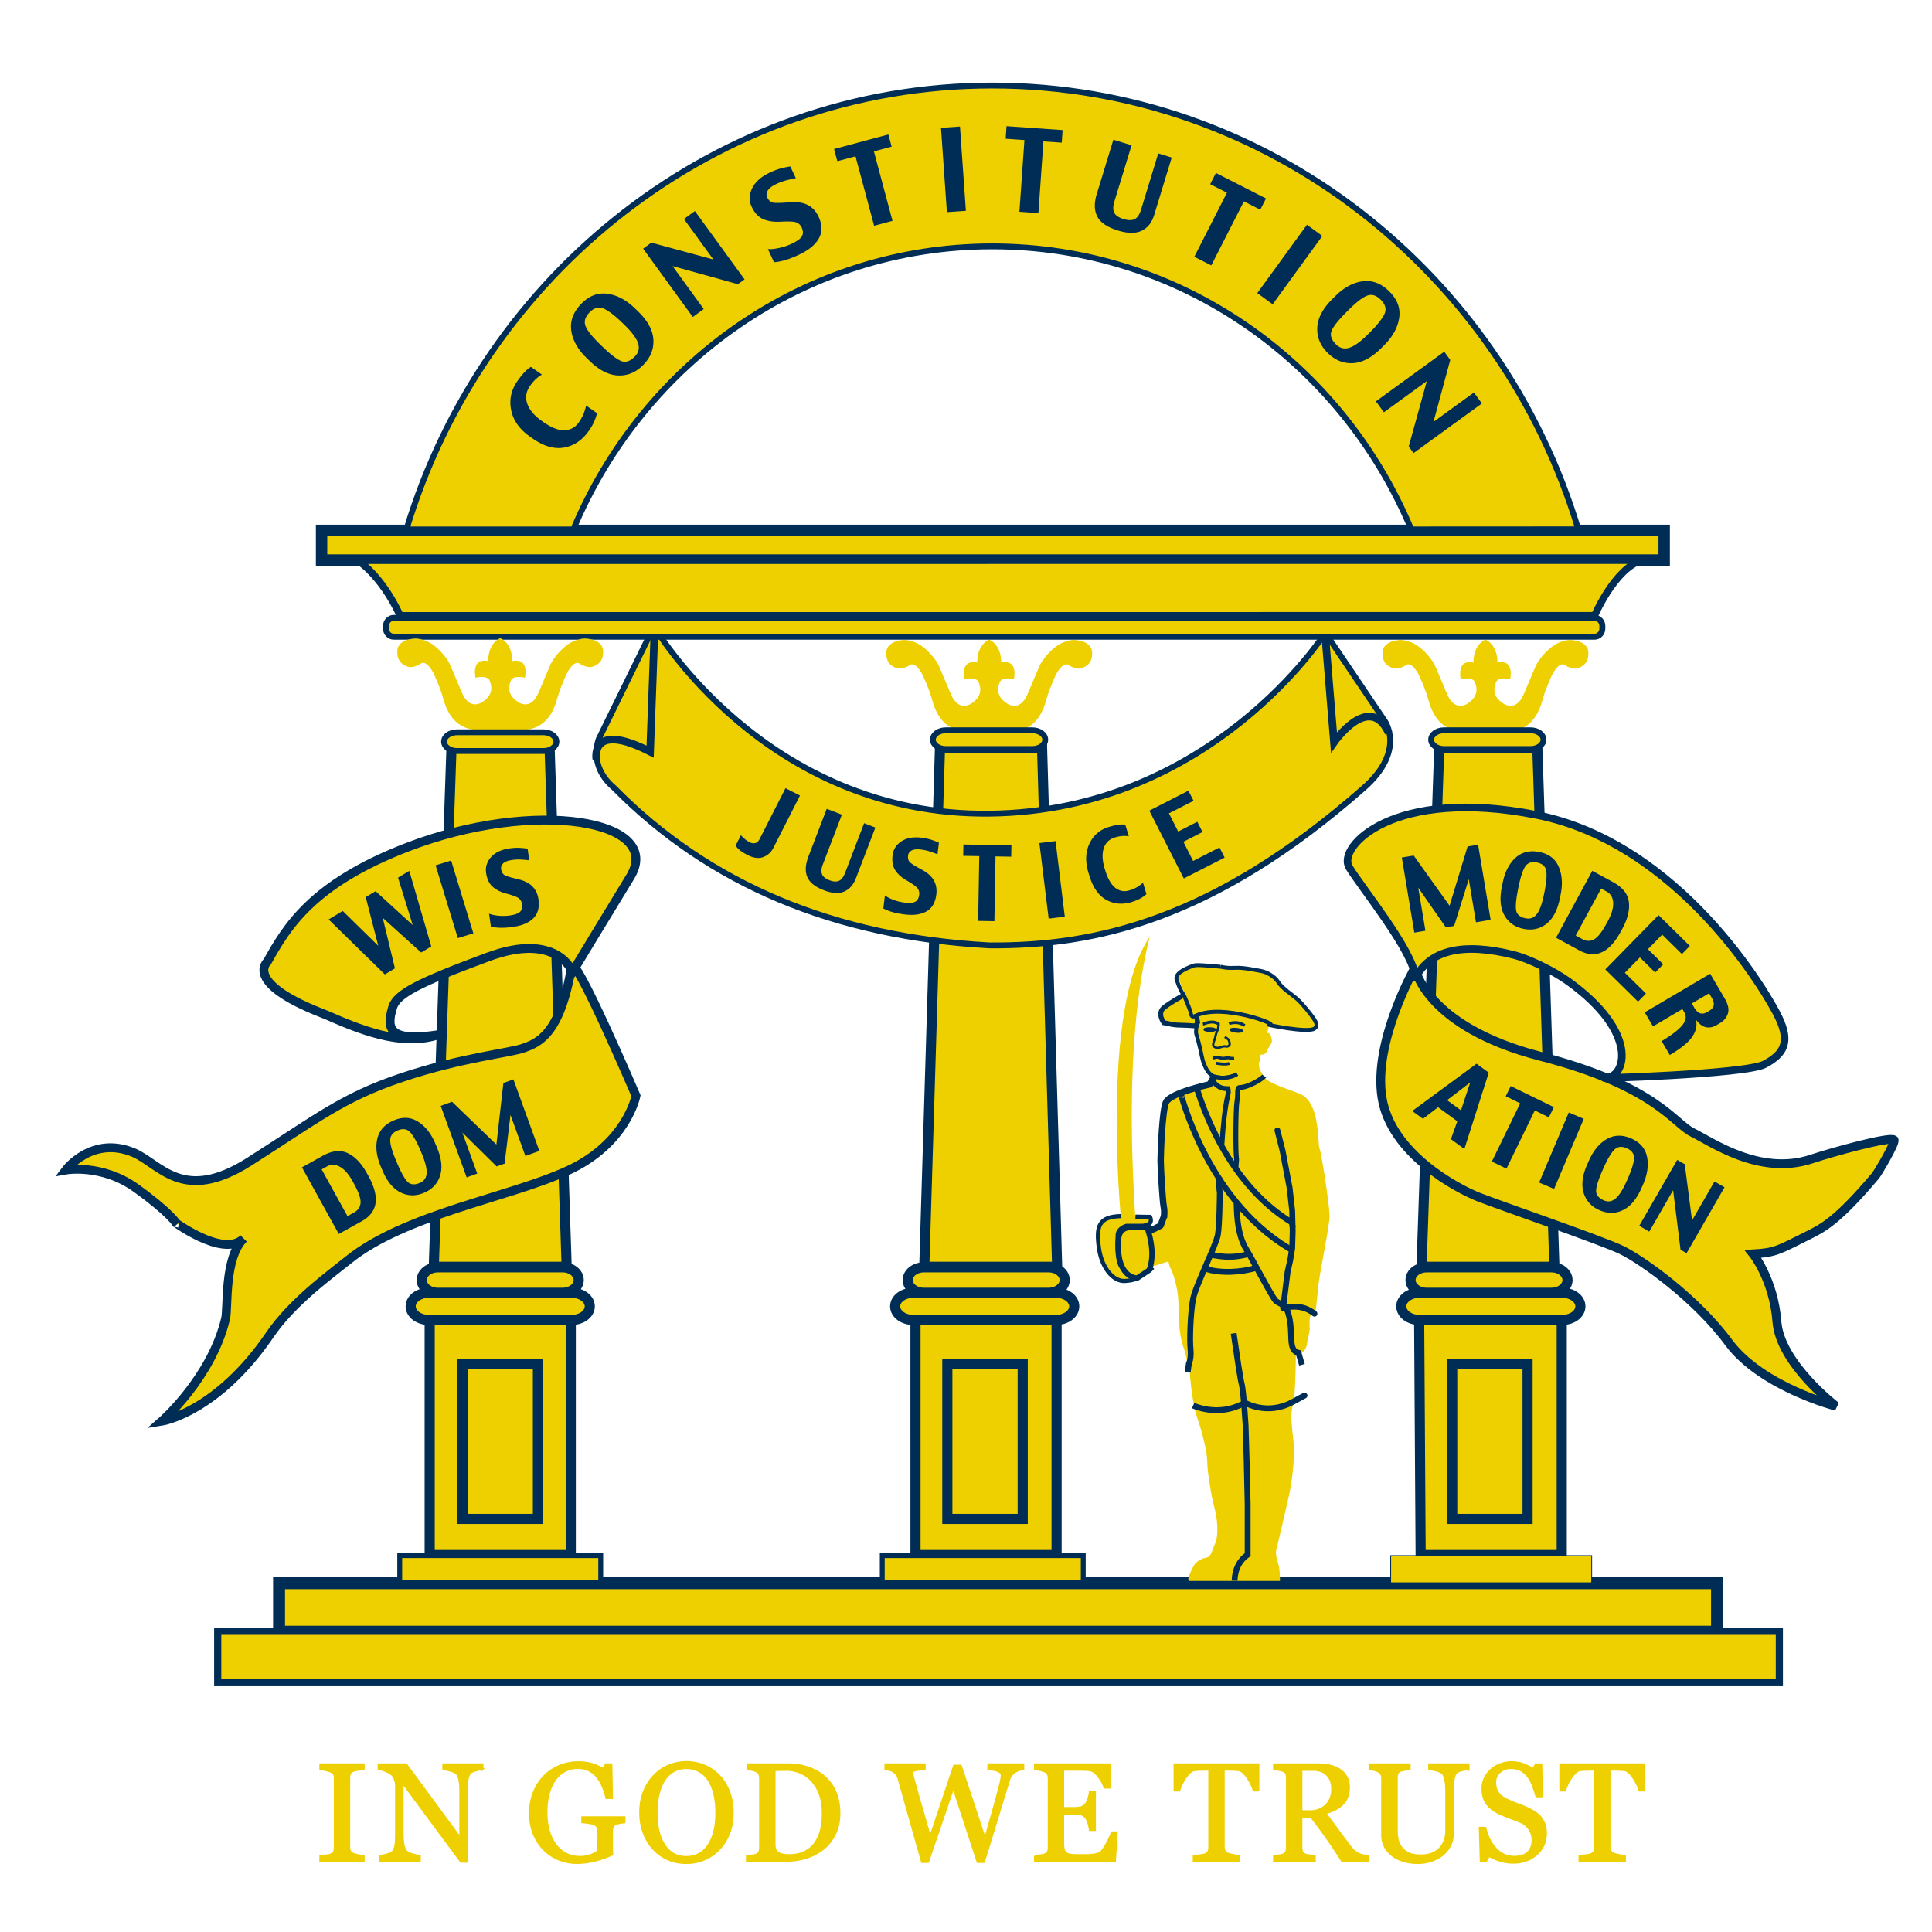 <?xml version="1.0" encoding="UTF-8" standalone="no"?>
<svg
   width="225"
   height="225"
   viewBox="0 0 1620 1620"
   version="1.1"
   id="svg138"
   sodipodi:docname="Flag_of_the_State_of_Georgia.svg"
   xmlns:inkscape="http://www.inkscape.org/namespaces/inkscape"
   xmlns:sodipodi="http://sodipodi.sourceforge.net/DTD/sodipodi-0.dtd"
   xmlns="http://www.w3.org/2000/svg"
   xmlns:svg="http://www.w3.org/2000/svg">
  <defs
     id="defs142" />
  <sodipodi:namedview
     id="namedview140"
     pagecolor="#ffffff"
     bordercolor="#000000"
     borderopacity="0.25"
     inkscape:showpageshadow="2"
     inkscape:pageopacity="0.0"
     inkscape:pagecheckerboard="0"
     inkscape:deskcolor="#d1d1d1"
     showgrid="false" />
  <path
     d="m 304.949,1560.262 h -36.357 v -4.044 c 1.024,-0.08 2.503,-0.189 4.438,-0.342 1.934,-0.151 3.3,-0.379 4.097,-0.684 1.252,-0.493 2.162,-1.157 2.731,-1.993 0.569,-0.873 0.854,-2.069 0.854,-3.589 v -58.562 c 0,-1.328 -0.21,-2.43 -0.626,-3.304 -0.418,-0.912 -1.405,-1.669 -2.959,-2.279 -1.138,-0.456 -2.58,-0.872 -4.324,-1.253 -1.707,-0.417 -3.112,-0.664 -4.21,-0.741 v -4.044 h 36.357 v 4.044 c -1.177,0.04 -2.58,0.191 -4.21,0.456 -1.632,0.228 -3.055,0.532 -4.267,0.912 -1.442,0.456 -2.409,1.196 -2.902,2.222 -0.495,1.025 -0.74,2.165 -0.74,3.418 v 58.504 c 0,1.253 0.265,2.375 0.797,3.361 0.569,0.95 1.517,1.709 2.845,2.278 0.797,0.305 2.086,0.646 3.869,1.025 1.821,0.342 3.357,0.532 4.609,0.57 v 4.045 z m 99.619,-76.791 c -1.063,0.04 -2.694,0.342 -4.893,0.912 -2.201,0.569 -3.775,1.159 -4.722,1.766 -1.366,0.951 -2.296,2.773 -2.788,5.469 -0.455,2.697 -0.683,6.115 -0.683,10.254 v 59.188 h -4.95 l -48.932,-66.138 v 41.7 c 0,4.671 0.285,8.26 0.854,10.767 0.606,2.506 1.516,4.292 2.731,5.354 0.871,0.837 2.672,1.615 5.405,2.336 2.731,0.723 4.532,1.102 5.405,1.139 v 4.044 h -33.114 v -4.044 c 1.024,-0.08 2.749,-0.436 5.178,-1.083 2.427,-0.684 3.944,-1.291 4.552,-1.823 1.326,-1.063 2.237,-2.675 2.731,-4.842 0.493,-2.202 0.738,-5.942 0.74,-11.222 v -39.82 c 0,-1.746 -0.304,-3.493 -0.91,-5.241 -0.608,-1.747 -1.423,-3.094 -2.447,-4.044 -1.365,-1.254 -3.225,-2.316 -5.576,-3.19 -2.315,-0.911 -4.193,-1.404 -5.633,-1.481 v -4.044 h 23.044 l 45.404,61.638 v -38.453 c 0,-4.708 -0.304,-8.315 -0.91,-10.824 -0.608,-2.544 -1.479,-4.233 -2.617,-5.07 -1.063,-0.721 -2.807,-1.422 -5.234,-2.108 -2.39,-0.684 -4.21,-1.063 -5.462,-1.14 v -4.044 h 32.83 v 4.044 z m 119.077,44.491 c -0.911,0.114 -2.144,0.305 -3.698,0.569 -1.518,0.229 -2.751,0.57 -3.698,1.025 -1.138,0.57 -1.954,1.387 -2.447,2.45 -0.455,1.025 -0.683,2.241 -0.683,3.646 v 6.267 c 0,4.557 0.018,7.633 0.057,9.228 0.075,1.595 0.151,2.906 0.228,3.931 -5.046,2.278 -10.071,4.026 -15.078,5.241 -5.007,1.214 -9.92,1.821 -14.737,1.823 -5.16,0 -10.128,-0.968 -14.907,-2.905 -4.78,-1.937 -8.953,-4.689 -12.518,-8.26 -3.604,-3.607 -6.469,-7.993 -8.592,-13.159 -2.125,-5.165 -3.186,-10.936 -3.186,-17.318 0,-6.153 1.004,-11.849 3.015,-17.09 2.048,-5.278 4.93,-9.854 8.648,-13.729 3.602,-3.797 7.889,-6.74 12.859,-8.83 5.007,-2.125 10.355,-3.188 16.045,-3.19 4.552,0 8.515,0.552 11.891,1.652 3.375,1.102 6.353,2.432 8.933,3.988 l 2.333,-3.874 h 4.552 l 0.512,28.255 h -4.666 a 78.684,78.684 0 0 0 -2.958,-9.172 c -1.177,-3.036 -2.694,-5.751 -4.552,-8.146 a 20.674,20.674 0 0 0 -6.828,-5.697 c -2.656,-1.442 -5.843,-2.163 -9.559,-2.165 -4.059,0 -7.681,0.837 -10.867,2.506 -3.186,1.634 -5.957,4.083 -8.307,7.349 -2.315,3.153 -4.097,7.083 -5.349,11.792 -1.252,4.71 -1.878,9.969 -1.878,15.78 0,5.127 0.606,9.969 1.821,14.526 1.252,4.52 3.053,8.431 5.405,11.735 2.35,3.381 5.29,6.039 8.819,7.975 3.528,1.938 7.528,2.906 12.006,2.906 3.337,0 6.371,-0.513 9.104,-1.538 2.768,-1.026 4.721,-2.108 5.86,-3.247 0.302,-1.974 0.453,-3.968 0.455,-5.981 0.037,-2.012 0.055,-3.72 0.057,-5.127 v -4.443 c 0,-1.595 -0.228,-3 -0.683,-4.216 -0.418,-1.253 -1.309,-2.165 -2.674,-2.734 -1.252,-0.57 -2.959,-0.986 -5.121,-1.254 -2.125,-0.302 -3.794,-0.493 -5.007,-0.569 v -4.158 h 35.391 v 4.158 z m 79.389,-38.965 c 3.565,3.723 6.353,8.223 8.364,13.501 2.009,5.241 3.014,11.051 3.016,17.432 0,6.419 -1.024,12.248 -3.073,17.489 -2.049,5.241 -4.893,9.704 -8.535,13.387 a 36.988,36.988 0 0 1 -12.29,8.431 c -4.666,1.975 -9.636,2.96 -14.907,2.962 -5.615,0 -10.81,-1.044 -15.59,-3.133 -4.742,-2.125 -8.819,-5.068 -12.233,-8.83 -3.414,-3.683 -6.108,-8.145 -8.08,-13.387 -1.934,-5.278 -2.902,-10.918 -2.902,-16.919 0,-6.569 1.024,-12.417 3.073,-17.546 2.048,-5.164 4.874,-9.625 8.478,-13.387 3.565,-3.721 7.699,-6.569 12.404,-8.545 a 38.271,38.271 0 0 1 14.85,-2.962 c 5.348,0 10.393,1.008 15.135,3.019 4.741,2.014 8.837,4.842 12.29,8.488 z m -8.477,57.308 c 2.123,-3.456 3.659,-7.367 4.609,-11.735 0.985,-4.367 1.477,-9.247 1.479,-14.641 0,-5.544 -0.551,-10.633 -1.65,-15.267 -1.063,-4.632 -2.637,-8.583 -4.723,-11.849 -2.087,-3.228 -4.705,-5.733 -7.852,-7.52 -3.149,-1.823 -6.753,-2.734 -10.811,-2.734 -4.552,0 -8.421,1.045 -11.607,3.133 -3.186,2.09 -5.786,4.881 -7.795,8.374 -1.897,3.343 -3.32,7.254 -4.267,11.735 -0.91,4.482 -1.366,9.191 -1.366,14.128 0,5.469 0.492,10.407 1.479,14.812 0.985,4.406 2.541,8.317 4.666,11.735 2.048,3.343 4.626,5.963 7.738,7.861 3.11,1.862 6.826,2.792 11.152,2.792 4.057,0 7.719,-0.949 10.981,-2.849 3.262,-1.897 5.916,-4.555 7.967,-7.975 z m 109.297,-25.976 c 0,6.875 -1.291,12.836 -3.869,17.887 -2.58,5.052 -5.937,9.191 -10.071,12.419 -4.173,3.229 -8.858,5.64 -14.054,7.234 -5.197,1.595 -10.565,2.393 -16.102,2.393 h -33.456 v -4.044 c 1.099,0 2.521,-0.09 4.267,-0.285 1.781,-0.228 2.957,-0.474 3.528,-0.741 1.138,-0.493 1.952,-1.214 2.447,-2.164 0.53,-0.986 0.795,-2.163 0.796,-3.532 v -58.333 c 0,-1.291 -0.228,-2.448 -0.683,-3.475 -0.418,-1.025 -1.271,-1.841 -2.56,-2.449 a 15.548,15.548 0 0 0 -3.812,-1.253 c -1.365,-0.266 -2.542,-0.437 -3.528,-0.514 v -4.044 h 35.277 c 4.854,0 9.633,0.76 14.338,2.278 4.703,1.481 8.799,3.495 12.29,6.039 4.74,3.38 8.458,7.804 11.152,13.273 2.691,5.468 4.038,11.905 4.04,19.311 z m -13.941,-0.06 c 0,-5.43 -0.722,-10.329 -2.162,-14.697 -1.442,-4.404 -3.547,-8.24 -6.316,-11.507 -2.617,-3.114 -5.843,-5.563 -9.672,-7.349 -3.794,-1.784 -8.022,-2.675 -12.688,-2.677 -1.556,0 -3.319,0.04 -5.291,0.114 -1.934,0.04 -3.376,0.08 -4.324,0.114 v 62.15 c 0,3.457 1.005,5.85 3.016,7.178 2.009,1.33 5.101,1.994 9.274,1.994 4.817,0 9.027,-0.854 12.631,-2.563 3.603,-1.709 6.524,-4.082 8.762,-7.121 2.351,-3.19 4.058,-6.873 5.121,-11.052 1.098,-4.216 1.648,-9.076 1.649,-14.584 z m 168.122,-36.798 c -0.949,0.04 -2.048,0.268 -3.3,0.684 a 15.193,15.193 0 0 0 -3.471,1.538 c -1.328,0.836 -2.409,1.805 -3.243,2.905 -0.797,1.064 -1.499,2.563 -2.105,4.5 -2.694,8.772 -5.823,19.026 -9.388,30.762 a 6091.303,6091.303 0 0 1 -11.551,37.427 h -5.234 l -20.369,-62.207 -21.223,62.207 h -5.007 a 45893.95,45893.95 0 0 1 -11.664,-41.357 c -4.022,-14.316 -6.714,-23.906 -8.08,-28.768 a 9.684,9.684 0 0 0 -1.536,-3.133 c -0.646,-0.911 -1.536,-1.746 -2.674,-2.506 -0.949,-0.645 -2.068,-1.12 -3.357,-1.424 -1.252,-0.342 -2.39,-0.55 -3.414,-0.627 v -4.044 h 32.944 v 4.044 c -2.884,0.154 -5.348,0.438 -7.396,0.855 -2.011,0.418 -3.016,1.122 -3.016,2.108 0,0.381 0.057,0.894 0.171,1.538 0.114,0.609 0.208,1.102 0.284,1.481 0.871,3.343 2.408,8.869 4.609,16.577 2.237,7.672 5.537,19.18 9.9,34.522 l 20.141,-59.986 h 5.576 l 20.312,61.296 a 3095.07,3095.07 0 0 0 7.056,-24.667 c 1.972,-7.063 3.602,-13.103 4.893,-18.115 0.91,-3.532 1.479,-5.942 1.707,-7.235 0.228,-1.328 0.342,-2.448 0.342,-3.361 0,-1.291 -0.893,-2.373 -2.674,-3.247 -1.746,-0.873 -4.591,-1.461 -8.535,-1.767 v -4.044 h 29.302 z m 78.396,52.979 -1.536,23.812 h -67.025 v -4.044 a 93.29,93.29 0 0 0 4.552,-0.456 c 1.896,-0.266 3.127,-0.531 3.698,-0.798 1.213,-0.569 2.047,-1.311 2.504,-2.222 0.492,-0.911 0.738,-2.068 0.74,-3.475 v -58.106 c 0,-1.253 -0.21,-2.354 -0.626,-3.304 -0.418,-0.986 -1.291,-1.783 -2.617,-2.393 -1.024,-0.493 -2.409,-0.929 -4.153,-1.31 -1.707,-0.379 -3.072,-0.607 -4.097,-0.684 v -4.044 h 62.474 v 19.482 h -4.267 c -0.76,-2.886 -2.409,-5.942 -4.95,-9.172 -2.504,-3.265 -4.893,-5.05 -7.169,-5.354 a 53.045,53.045 0 0 0 -4.211,-0.342 c -1.632,-0.08 -3.49,-0.112 -5.576,-0.114 h -12.688 v 32.129 h 9.104 c 2.919,0 5.044,-0.265 6.373,-0.797 1.365,-0.57 2.561,-1.5 3.584,-2.792 0.834,-1.1 1.534,-2.562 2.105,-4.386 0.606,-1.86 1.005,-3.607 1.195,-5.241 h 4.268 v 31.616 h -4.268 c -0.153,-1.823 -0.569,-3.74 -1.251,-5.754 -0.646,-2.05 -1.328,-3.531 -2.048,-4.443 -1.177,-1.481 -2.523,-2.449 -4.04,-2.905 -1.48,-0.456 -3.453,-0.684 -5.917,-0.684 h -9.104 v 24.268 c 0,2.432 0.171,4.35 0.512,5.754 0.342,1.406 1.005,2.469 1.991,3.19 0.985,0.723 2.331,1.196 4.04,1.424 1.707,0.19 4.134,0.285 7.283,0.285 h 4.95 c 2.048,0 3.773,-0.07 5.177,-0.228 a 31.939,31.939 0 0 0 4.438,-0.798 c 1.554,-0.417 2.655,-0.966 3.3,-1.652 1.744,-1.823 3.565,-4.575 5.462,-8.26 1.935,-3.721 3.167,-6.455 3.698,-8.203 h 4.095 z m 118.753,-35.091 h -3.926 c -0.341,-1.367 -0.967,-2.98 -1.877,-4.842 a 40.616,40.616 0 0 0 -2.959,-5.355 c -1.138,-1.747 -2.389,-3.265 -3.755,-4.557 -1.329,-1.328 -2.618,-2.088 -3.869,-2.279 -1.177,-0.151 -2.657,-0.265 -4.438,-0.341 -1.783,-0.08 -3.434,-0.112 -4.95,-0.114 h -3.3 v 64.656 c 0,1.254 0.265,2.413 0.797,3.476 0.53,1.025 1.46,1.822 2.788,2.393 0.683,0.267 2.105,0.626 4.268,1.082 2.199,0.456 3.906,0.703 5.121,0.741 v 4.044 h -38.122 v -4.044 c 1.062,-0.08 2.673,-0.226 4.836,-0.456 2.2,-0.228 3.717,-0.513 4.552,-0.854 1.252,-0.493 2.162,-1.195 2.731,-2.108 0.606,-0.948 0.909,-2.202 0.91,-3.76 v -65.169 h -3.3 c -1.177,0 -2.637,0.04 -4.381,0.114 a 52.79,52.79 0 0 0 -5.007,0.341 c -1.252,0.153 -2.561,0.912 -3.926,2.279 -1.328,1.33 -2.56,2.848 -3.698,4.557 -1.138,1.709 -2.144,3.532 -3.015,5.469 -0.873,1.899 -1.479,3.475 -1.821,4.728 h -3.983 v -21.932 h 70.325 v 21.931 z m 91.767,58.903 h -21.735 c -4.818,-7.557 -9.18,-14.088 -13.086,-19.596 a 436.921,436.921 0 0 0 -12.631,-17.033 h -8.25 v 25.635 c 0,1.329 0.208,2.506 0.626,3.531 0.416,0.988 1.307,1.749 2.674,2.279 0.683,0.267 1.878,0.513 3.585,0.74 1.707,0.228 3.147,0.361 4.324,0.399 v 4.044 h -34.139 v -4.044 c 0.91,-0.08 2.219,-0.208 3.926,-0.399 1.744,-0.188 2.957,-0.436 3.642,-0.74 1.138,-0.493 1.952,-1.214 2.446,-2.165 0.53,-0.949 0.795,-2.163 0.797,-3.646 v -58.448 c 0,-1.328 -0.19,-2.505 -0.569,-3.532 -0.381,-1.025 -1.271,-1.804 -2.674,-2.336 -0.95,-0.342 -2.182,-0.645 -3.698,-0.911 -1.519,-0.303 -2.808,-0.493 -3.869,-0.57 v -4.044 h 37.268 c 3.414,0 6.618,0.361 9.616,1.082 2.996,0.684 5.707,1.806 8.136,3.361 2.351,1.521 4.228,3.514 5.633,5.981 1.403,2.432 2.104,5.374 2.105,8.83 0,3.116 -0.475,5.868 -1.422,8.26 a 17.026,17.026 0 0 1 -4.21,6.209 c -1.707,1.635 -3.755,3.059 -6.145,4.272 -2.389,1.179 -5.026,2.185 -7.908,3.02 3.982,5.28 7.282,9.724 9.9,13.33 2.655,3.608 5.897,7.995 9.729,13.159 1.668,2.278 3.167,3.97 4.495,5.07 1.366,1.064 2.712,1.937 4.04,2.62 0.985,0.495 2.217,0.874 3.698,1.14 1.479,0.267 2.711,0.418 3.698,0.456 v 4.046 z m -29.928,-60.271 c 0,-4.899 -1.404,-8.772 -4.21,-11.621 -2.808,-2.886 -6.771,-4.327 -11.892,-4.329 h -9.672 v 34.692 h 7.454 c 5.235,0 9.596,-1.67 13.086,-5.013 3.487,-3.378 5.232,-7.955 5.234,-13.729 z m 114.364,-16.52 c -1.063,0.04 -2.617,0.268 -4.666,0.684 -2.048,0.418 -3.718,1.045 -5.007,1.88 -1.291,0.875 -2.182,2.677 -2.674,5.412 -0.494,2.734 -0.74,6.078 -0.74,10.026 v 35.148 c 0,4.482 -0.93,8.374 -2.788,11.678 -1.86,3.304 -4.306,6.021 -7.34,8.146 -2.998,2.05 -6.164,3.514 -9.502,4.386 -3.3,0.911 -6.469,1.367 -9.502,1.367 -4.856,0 -9.18,-0.646 -12.973,-1.937 -3.794,-1.253 -6.981,-2.962 -9.559,-5.127 -2.542,-2.165 -4.458,-4.632 -5.747,-7.406 -1.291,-2.809 -1.935,-5.734 -1.935,-8.773 v -47.794 c 0,-1.328 -0.227,-2.43 -0.683,-3.304 -0.418,-0.911 -1.291,-1.746 -2.617,-2.506 -0.949,-0.531 -2.162,-0.949 -3.642,-1.253 -1.479,-0.342 -2.694,-0.55 -3.642,-0.627 v -4.044 h 33.627 v 4.044 c -1.063,0.04 -2.409,0.211 -4.04,0.514 -1.593,0.304 -2.77,0.589 -3.528,0.854 -1.291,0.456 -2.162,1.216 -2.617,2.279 -0.418,1.064 -0.626,2.222 -0.626,3.475 v 44.662 c 0,2.165 0.228,4.443 0.683,6.836 0.493,2.355 1.44,4.557 2.845,6.607 1.479,2.09 3.489,3.799 6.031,5.127 2.541,1.33 6.029,1.994 10.469,1.994 4.171,0 7.662,-0.664 10.469,-1.994 2.845,-1.328 5.082,-3.074 6.714,-5.24 1.554,-2.051 2.655,-4.196 3.3,-6.438 0.644,-2.239 0.966,-4.499 0.967,-6.779 v -33.155 c 0,-4.215 -0.304,-7.651 -0.91,-10.311 -0.608,-2.695 -1.499,-4.461 -2.674,-5.298 -1.328,-0.949 -3.149,-1.689 -5.462,-2.222 -2.276,-0.531 -4.022,-0.835 -5.235,-0.912 v -4.044 h 33.001 v 4.045 z m 59.879,39.706 c 1.707,1.899 2.959,3.988 3.755,6.267 0.834,2.241 1.25,4.861 1.252,7.861 0,7.14 -2.637,13.027 -7.909,17.659 -5.273,4.634 -11.817,6.948 -19.629,6.95 -3.604,0 -7.208,-0.552 -10.811,-1.652 -3.604,-1.14 -6.714,-2.507 -9.331,-4.102 l -2.447,4.159 h -4.552 l -0.797,-27.686 h 4.609 c 0.948,3.418 2.046,6.514 3.3,9.286 1.289,2.734 2.976,5.298 5.064,7.69 a 22.879,22.879 0 0 0 6.885,5.354 c 2.655,1.33 5.727,1.994 9.218,1.994 2.617,0 4.893,-0.342 6.827,-1.025 1.972,-0.684 3.565,-1.652 4.78,-2.905 a 11.626,11.626 0 0 0 2.674,-4.387 c 0.606,-1.709 0.908,-3.664 0.91,-5.868 0,-3.227 -0.91,-6.227 -2.731,-9 -1.821,-2.809 -4.534,-4.937 -8.136,-6.38 a 349.956,349.956 0 0 0 -8.478,-3.247 c -3.186,-1.215 -5.937,-2.354 -8.25,-3.418 -4.552,-2.05 -8.099,-4.728 -10.64,-8.032 -2.503,-3.341 -3.755,-7.689 -3.755,-13.045 0,-3.076 0.626,-5.942 1.878,-8.602 1.252,-2.658 3.033,-5.031 5.348,-7.121 2.199,-1.974 4.797,-3.512 7.795,-4.614 a 26.196,26.196 0 0 1 9.388,-1.709 c 3.716,0 7.036,0.57 9.957,1.709 2.959,1.14 5.651,2.469 8.079,3.988 l 2.333,-3.874 h 4.552 l 0.455,26.831 h -4.609 a 96.828,96.828 0 0 0 -2.845,-8.83 c -1.024,-2.809 -2.372,-5.353 -4.04,-7.633 -1.632,-2.202 -3.624,-3.949 -5.974,-5.241 -2.353,-1.328 -5.235,-1.992 -8.648,-1.994 -3.604,0 -6.677,1.159 -9.218,3.475 -2.542,2.318 -3.812,5.146 -3.812,8.488 0,3.495 0.814,6.4 2.447,8.716 1.631,2.279 4.001,4.159 7.112,5.64 a 95.82,95.82 0 0 0 8.137,3.475 c 2.692,0.951 5.29,1.976 7.795,3.077 a 55.897,55.897 0 0 1 6.543,3.36 c 2.123,1.253 3.964,2.716 5.519,4.386 z m 87.386,-21.818 h -3.926 c -0.341,-1.367 -0.967,-2.98 -1.877,-4.842 a 40.616,40.616 0 0 0 -2.959,-5.355 c -1.138,-1.747 -2.39,-3.265 -3.755,-4.557 -1.328,-1.328 -2.617,-2.088 -3.869,-2.279 -1.177,-0.151 -2.656,-0.265 -4.438,-0.341 -1.783,-0.08 -3.433,-0.112 -4.95,-0.114 h -3.3 v 64.656 c 0,1.254 0.265,2.413 0.796,3.476 0.53,1.025 1.46,1.822 2.788,2.393 0.683,0.267 2.105,0.626 4.267,1.082 2.199,0.456 3.906,0.703 5.121,0.741 v 4.044 h -38.122 v -4.044 c 1.062,-0.08 2.672,-0.226 4.836,-0.456 2.199,-0.228 3.716,-0.513 4.552,-0.854 1.251,-0.493 2.162,-1.195 2.731,-2.108 0.606,-0.948 0.909,-2.202 0.911,-3.76 v -65.169 h -3.3 c -1.177,0 -2.637,0.04 -4.381,0.114 a 52.79,52.79 0 0 0 -5.007,0.341 c -1.251,0.153 -2.56,0.912 -3.926,2.279 -1.328,1.33 -2.56,2.848 -3.698,4.557 -1.138,1.709 -2.145,3.532 -3.016,5.469 -0.873,1.899 -1.479,3.475 -1.821,4.728 h -3.983 v -21.932 h 70.326 z"
     fill="#eed000"
     fill-rule="evenodd"
     stroke="#eed000"
     stroke-miterlimit="3.864"
     stroke-width="1.633"
     id="path10" />
  <path
     d="m 829.162,536.433 c 0.164,-0.07 0.257,-0.09 0.263,-0.09 0.064,-0.02 10.041,3.569 10.126,19.197 8.829,-1.654 12.393,3.009 10.691,13.987 0,0 -10.482,-2.834 -12.193,3.143 -2.57,6.91 -0.61,12.539 5.879,16.888 0,0 10.9,8.638 17.759,-7.735 6.859,-16.373 9.328,-21.942 9.328,-21.942 1.908,-6.032 13.265,-20.168 23.578,-22.149 3.929,-1.575 7.69,-1.264 11.886,-0.261 0,0 9.024,1.953 9.28,9.494 0.257,7.54 -2.822,10.822 -7.911,13.01 -5.626,2.419 -12.573,-2.773 -12.573,-2.773 -2.422,-0.453 -3.195,0.385 -4.683,1.417 -0.685,0.475 -3.541,3.61 -5.196,7.139 0,0 -5.009,10.588 -7.398,18.675 -1.882,6.368 -6.03,25.629 -25.531,28.52 h -46.022 c -19.501,-2.891 -23.649,-22.152 -25.531,-28.52 -2.39,-8.087 -7.398,-18.675 -7.398,-18.675 -1.655,-3.529 -4.511,-6.664 -5.196,-7.139 -1.487,-1.031 -2.261,-1.869 -4.683,-1.417 0,0 -6.948,5.192 -12.574,2.773 -5.089,-2.188 -8.168,-5.469 -7.911,-13.01 0.257,-7.541 9.281,-9.494 9.281,-9.494 4.196,-1.002 7.957,-1.314 11.886,0.261 10.313,1.981 21.67,16.117 23.577,22.149 0,0 2.469,5.569 9.328,21.942 6.858,16.373 17.759,7.735 17.759,7.735 6.489,-4.349 8.448,-9.979 5.879,-16.888 -1.71,-5.978 -12.193,-3.143 -12.193,-3.143 -1.701,-10.978 1.862,-15.64 10.691,-13.987 0.085,-15.628 10.062,-19.222 10.127,-19.197 0.01,0 0.099,0.03 0.263,0.09 z"
     fill="#eed000"
     id="path12" />
  <path
     d="m 886.432,1062.204 h -111.407 l 13.148,-434.677 h 85.629 z m -0.477,241.716 h -118.304 l -0.005,-197.392 118.309,-0.037 z"
     fill="#eed000"
     fill-rule="evenodd"
     stroke="#002d56"
     stroke-miterlimit="3.864"
     stroke-width="8.489"
     id="path14" />
  <path
     d="m 765.714,1084.017 h 119.926 c 8.354,0 15.125,5.091 15.125,11.372 0,6.281 -6.772,11.372 -15.125,11.372 h -119.926 c -8.354,0 -15.125,-5.091 -15.125,-11.372 0,-6.281 6.771,-11.372 15.125,-11.372 z"
     fill="#eed000"
     stroke="#002d56"
     stroke-miterlimit="3.864"
     stroke-width="8.489"
     id="path16" />
  <path
     d="m 774.606,1062.681 h 104.688 c 7.438,0 13.468,4.776 13.468,10.668 0,5.892 -6.03,10.668 -13.468,10.668 h -104.688 c -7.438,0 -13.468,-4.776 -13.468,-10.668 0,-5.892 6.03,-10.668 13.468,-10.668 z"
     fill="#eed000"
     fill-rule="evenodd"
     stroke="#002d56"
     stroke-miterlimit="3.864"
     stroke-width="8.489"
     id="path18" />
  <path
     d="m 794.349,1143.502 h 63.204 v 130.138 h -63.204 z"
     fill="none"
     stroke="#002d56"
     stroke-miterlimit="3.864"
     stroke-width="8.489"
     id="path20" />
  <path
     d="m 793.032,612.365 h 72.604 c 5.967,0 10.804,3.515 10.804,7.852 0,4.336 -4.837,7.851 -10.804,7.851 h -72.604 c -5.967,0 -10.804,-3.515 -10.804,-7.851 10e-4,-4.336 4.838,-7.852 10.804,-7.852 z"
     fill="#eed000"
     stroke="#002d56"
     stroke-miterlimit="3.864"
     stroke-width="4.9"
     id="path22" />
  <path
     d="M 233.992,1327.54 H 1439.73 v 40.657 H 233.992 Z"
     fill="#eed000"
     fill-rule="evenodd"
     stroke="#002d56"
     stroke-miterlimit="3.864"
     stroke-width="10"
     id="path24" />
  <path
     d="M 182.551,1367.851 H 1492.005 v 43.05 H 182.551 Z"
     fill="#eed000"
     stroke="#002d56"
     stroke-miterlimit="3.864"
     stroke-width="6"
     id="path26" />
  <path
     d="M 269.645,444.704 H 1395.431 v 24.909 H 269.645 Z"
     fill="#eed000"
     fill-rule="evenodd"
     stroke="#002d56"
     stroke-miterlimit="3.864"
     stroke-width="9.55"
     id="path28" />
  <path
     d="m 1183.377,443.942 c -58.327,-139.731 -193.696,-237.364 -351.38,-237.364 -157.589,0 -292.886,97.769 -351.272,237.364 h -139.936 c 64.724,-214.771 260.381,-372.222 491.209,-372.222 230.985,0 426.756,157.157 491.414,372.153 z"
     style="fill:#eed000;fill-rule:evenodd;stroke:#002d56;stroke-width:4.9;stroke-linejoin:round;stroke-miterlimit:3.864"
     id="path30" />
  <path
     d="m 299.897,469.926 c 0,0 19.459,11.64 35.665,46.297 l 1001.527,-0.04 c 0,0 16.471,-38.751 39.159,-46.332 z"
     fill="#eed000"
     fill-rule="evenodd"
     stroke="#002d56"
     stroke-miterlimit="3.864"
     stroke-width="6"
     id="path32" />
  <path
     d="m 548.369,525.225 c 0,0 92.78,159.232 281.446,157.039 186.37,-2.166 281.447,-151.624 281.447,-151.624 l 49.699,73.646 c 0,0 18.367,24.909 -17.286,56.317 -125.957,110.957 -225.731,132.764 -313.859,132.129 -130.155,-7.123 -235.137,-51.168 -314.939,-132.129 -14.354,-11.935 -17.287,-27.617 -12.965,-40.614 z"
     style="fill:#eed000;fill-rule:evenodd;stroke:#002d56;stroke-width:4.9;stroke-linejoin:round;stroke-miterlimit:3.864"
     id="path34" />
  <path
     d="m 500.021,636.506 c 0,0 -5.672,-32.219 45.107,-6.226 l 3.781,-104.514 m 615.563,88.809 c -16.206,-34.927 -45.918,7.851 -45.918,7.851 l -7.481,-91.244"
     fill="none"
     stroke="#002d56"
     stroke-miterlimit="3.864"
     stroke-width="6.367"
     id="path36" />
  <path
     d="M 330.145,518.1 H 1337.089 c 3.58,0 6.482,3.027 6.482,6.761 v 2.252 c 0,3.734 -2.902,6.761 -6.482,6.761 H 330.145 c -3.58,0 -6.482,-3.027 -6.482,-6.761 v -2.252 c -0.001,-3.734 2.902,-6.761 6.482,-6.761 z"
     fill="#eed000"
     stroke="#002d56"
     stroke-miterlimit="3.864"
     stroke-width="5"
     id="path38" />
  <path
     d="m 419.15,535.183 c 0.164,-0.07 0.257,-0.09 0.263,-0.09 0.065,-0.02 10.041,3.569 10.126,19.197 8.829,-1.654 12.393,3.009 10.692,13.987 0,0 -10.482,-2.834 -12.193,3.143 -2.57,6.91 -0.61,12.539 5.879,16.888 0,0 10.9,8.638 17.759,-7.735 6.859,-16.373 9.328,-21.942 9.328,-21.942 1.907,-6.032 13.264,-20.168 23.578,-22.149 3.929,-1.575 7.69,-1.264 11.886,-0.261 0,0 9.024,1.953 9.28,9.494 0.256,7.541 -2.823,10.822 -7.911,13.01 -5.626,2.419 -12.573,-2.773 -12.573,-2.773 -2.422,-0.453 -3.196,0.385 -4.683,1.417 -0.685,0.475 -3.541,3.61 -5.196,7.139 0,0 -5.009,10.588 -7.398,18.675 -1.882,6.368 -6.03,25.629 -25.531,28.52 h -46.022 c -19.501,-2.891 -23.649,-22.152 -25.531,-28.52 -2.389,-8.087 -7.398,-18.675 -7.398,-18.675 -1.655,-3.529 -4.511,-6.664 -5.196,-7.139 -1.487,-1.031 -2.261,-1.869 -4.683,-1.417 0,0 -6.948,5.192 -12.573,2.773 -5.089,-2.188 -8.168,-5.469 -7.912,-13.01 0.257,-7.54 9.281,-9.494 9.281,-9.494 4.196,-1.002 7.957,-1.314 11.886,0.261 10.313,1.981 21.67,16.117 23.577,22.149 0,0 2.469,5.569 9.328,21.942 6.859,16.373 17.759,7.735 17.759,7.735 6.489,-4.349 8.448,-9.979 5.879,-16.888 -1.711,-5.978 -12.193,-3.143 -12.193,-3.143 -1.701,-10.978 1.863,-15.64 10.691,-13.987 0.086,-15.628 10.062,-19.222 10.127,-19.197 0.01,0 0.099,0.03 0.263,0.09 z"
     fill="#eed000"
     id="path40" />
  <path
     d="m 475.147,1062.204 h -111.407 l 14.816,-434.677 h 82.295 z m 3.449,241.716 h -118.304 l -10e-4,-197.392 118.305,-0.037 z"
     fill="#eed000"
     fill-rule="evenodd"
     stroke="#002d56"
     stroke-miterlimit="3.864"
     stroke-width="8.489"
     id="path42" />
  <path
     d="m 359.481,1084.017 h 119.926 c 8.354,0 15.125,5.091 15.125,11.372 0,6.281 -6.772,11.372 -15.125,11.372 h -119.926 c -8.353,0 -15.125,-5.091 -15.125,-11.372 -10e-4,-6.281 6.771,-11.372 15.125,-11.372 z m 7.619,-21.336 h 104.688 c 7.438,0 13.468,4.776 13.468,10.668 0,5.892 -6.03,10.668 -13.468,10.668 h -104.688 c -7.438,0 -13.468,-4.776 -13.468,-10.668 0,-5.892 6.03,-10.668 13.468,-10.668 z"
     fill="#eed000"
     fill-rule="evenodd"
     stroke="#002d56"
     stroke-miterlimit="3.864"
     stroke-width="8.489"
     id="path44" />
  <path
     d="m 387.842,1143.502 h 63.204 v 130.138 h -63.204 z"
     fill="none"
     stroke="#002d56"
     stroke-miterlimit="3.864"
     stroke-width="8.489"
     id="path46" />
  <path
     d="m 383.142,614.03 h 72.604 c 5.967,0 10.804,3.515 10.804,7.852 0,4.336 -4.837,7.852 -10.804,7.852 h -72.604 c -5.967,0 -10.804,-3.515 -10.804,-7.852 0,-4.336 4.837,-7.852 10.804,-7.852 z"
     fill="#eed000"
     stroke="#002d56"
     stroke-miterlimit="3.864"
     stroke-width="4.9"
     id="path48" />
  <path
     d="m 335.172,1304.42 h 168.544 v 22.744 h -168.544 z"
     fill="#eed000"
     fill-rule="evenodd"
     stroke="#002d56"
     stroke-miterlimit="3.864"
     stroke-width="4.083"
     id="path50" />
  <path
     d="m 1245.266,536.433 c 0.164,-0.07 0.257,-0.09 0.263,-0.09 0.065,-0.02 10.042,3.569 10.127,19.197 8.829,-1.654 12.393,3.009 10.691,13.987 0,0 -10.482,-2.834 -12.193,3.143 -2.57,6.91 -0.61,12.539 5.879,16.888 0,0 10.9,8.638 17.759,-7.735 6.859,-16.373 9.328,-21.942 9.328,-21.942 1.908,-6.032 13.264,-20.168 23.578,-22.149 3.929,-1.575 7.69,-1.264 11.886,-0.261 0,0 9.024,1.953 9.28,9.494 0.257,7.54 -2.822,10.822 -7.912,13.01 -5.625,2.419 -12.573,-2.773 -12.573,-2.773 -2.422,-0.453 -3.195,0.385 -4.683,1.417 -0.685,0.475 -3.541,3.61 -5.196,7.139 0,0 -5.009,10.588 -7.398,18.675 -1.882,6.368 -6.03,25.629 -25.531,28.52 h -46.022 c -19.501,-2.891 -23.649,-22.152 -25.531,-28.52 -2.39,-8.087 -7.399,-18.675 -7.399,-18.675 -1.655,-3.529 -4.51,-6.664 -5.196,-7.139 -1.487,-1.031 -2.261,-1.869 -4.683,-1.417 0,0 -6.948,5.192 -12.574,2.773 -5.089,-2.188 -8.168,-5.469 -7.911,-13.01 0.257,-7.541 9.281,-9.494 9.281,-9.494 4.196,-1.002 7.957,-1.314 11.886,0.261 10.313,1.981 21.67,16.117 23.578,22.149 0,0 2.469,5.569 9.328,21.942 6.858,16.373 17.759,7.735 17.759,7.735 6.488,-4.349 8.448,-9.979 5.878,-16.888 -1.71,-5.978 -12.193,-3.143 -12.193,-3.143 -1.701,-10.978 1.862,-15.64 10.691,-13.987 0.085,-15.628 10.062,-19.222 10.126,-19.197 0.01,0 0.099,0.03 0.263,0.09 z"
     fill="#eed000"
     id="path52" />
  <path
     d="m 1303.378,1062.204 h -111.407 l 14.815,-434.677 h 82.296 z m 6.152,241.716 h -118.305 l -1.248,-197.392 119.553,-0.037 z"
     fill="#eed000"
     fill-rule="evenodd"
     stroke="#002d56"
     stroke-miterlimit="3.864"
     stroke-width="8.489"
     id="path54" />
  <path
     d="m 1190.131,1084.017 h 119.926 c 8.354,0 15.125,5.091 15.125,11.372 0,6.281 -6.772,11.372 -15.125,11.372 h -119.926 c -8.354,0 -15.125,-5.091 -15.125,-11.372 0,-6.281 6.771,-11.372 15.125,-11.372 z"
     fill="#eed000"
     stroke="#002d56"
     stroke-miterlimit="3.864"
     stroke-width="8.489"
     id="path56" />
  <path
     d="m 1196.224,1062.681 h 104.688 c 7.438,0 13.468,4.776 13.468,10.668 0,5.892 -6.03,10.668 -13.468,10.668 h -104.688 c -7.438,0 -13.468,-4.776 -13.468,-10.668 0,-5.892 6.029,-10.668 13.468,-10.668 z"
     fill="#eed000"
     fill-rule="evenodd"
     stroke="#002d56"
     stroke-miterlimit="3.864"
     stroke-width="8.489"
     id="path58" />
  <path
     d="m 1217.684,1143.502 h 63.204 v 130.138 h -63.204 z"
     fill="none"
     stroke="#002d56"
     stroke-miterlimit="3.864"
     stroke-width="8.489"
     id="path60" />
  <path
     d="m 1210.813,612.365 h 72.604 c 5.967,0 10.804,3.515 10.804,7.852 0,4.336 -4.837,7.851 -10.804,7.851 h -72.604 c -5.967,0 -10.804,-3.515 -10.804,-7.851 0,-4.336 4.837,-7.852 10.804,-7.852 z"
     fill="#eed000"
     stroke="#002d56"
     stroke-miterlimit="3.864"
     stroke-width="4.9"
     id="path62" />
  <path
     d="m 739.781,1304.42 h 168.544 v 22.744 h -168.544 z"
     fill="#eed000"
     fill-rule="evenodd"
     stroke="#002d56"
     stroke-miterlimit="3.864"
     stroke-width="4.083"
     id="path64" />
  <path
     d="m 114.066,996.218 c -28.631,-20.578 -58.882,-15.162 -58.882,-15.162 0,0 21.861,-29.11 56.721,-14.621 22.148,9.206 41.056,43.321 97.237,7.581 56.181,-35.74 77.986,-53.798 127.488,-70.397 50.861,-17.054 90.754,-20.577 102.639,-24.909 11.884,-4.332 30.48,-11.121 39.975,-68.231 2.161,-12.997 54.02,108.303 54.02,108.303 0,0 -7.563,40.072 -57.262,62.816 -49.699,22.744 -135.811,36.349 -183.669,74.729 -16.206,12.996 -47.347,35.467 -66.175,63.087 -44.297,64.981 -90.484,72.292 -90.484,72.292 0,0 41.88,-36.678 53.48,-86.101 2.161,-9.206 -1.371,-50.612 15.126,-67.148 -17.517,17.56 -61.868,-17.038 -56.181,-12.455 0,0 -5.402,-9.207 -34.033,-29.784 z m 1072.306,-184.698 c 0,0 8.643,49.278 105.34,74.188 96.697,24.91 111.823,56.318 127.489,63.899 15.666,7.581 56.371,36.771 99.938,22.202 17.164,-5.74 65.126,-18.954 69.041,-16.017 1.468,2.447 -13.703,27.896 -15.561,30.097 -32.083,38.016 -44.297,43.863 -56.181,49.819 -25.956,13.01 -27.962,14.589 -46.457,15.704 0,0 17.286,21.661 19.987,56.859 2.701,35.198 49.699,70.938 49.699,70.938 0,0 -62.664,-16.245 -90.214,-53.61 -27.551,-37.365 -72.927,-69.314 -89.674,-77.437 -16.746,-8.123 -102.098,-37.365 -119.925,-44.404 -17.827,-7.04 -73.468,-36.281 -81.031,-83.393 -7.565,-47.112 27.549,-108.845 27.549,-108.845 z"
     fill="#eed000"
     fill-rule="evenodd"
     stroke="#002d56"
     stroke-miterlimit="3.864"
     stroke-width="7.428"
     id="path66" />
  <path
     d="m 269.583,849.416 c -65.635,-25.722 -45.367,-43.083 -45.367,-43.083 16.15,-28.875 37.307,-65.144 117.277,-95.913 106.96,-41.155 216.082,-22.743 186.911,24.91 -17.734,28.969 -48.348,79.603 -48.348,79.603 0,0 -12.695,-34.115 -71.037,-12.455 -58.342,21.661 -76.352,30.839 -79.813,42.288 -5.402,17.87 -3.241,29.242 38.895,22.744 -27.551,9.206 -58.244,-0.399 -92.704,-15.732 z"
     fill="#eed000"
     stroke="#002d56"
     stroke-miterlimit="3.864"
     stroke-width="7.428"
     id="path68" />
  <path
     d="m 1269.832,800.852 c 12.13,3.125 32.835,13.174 45.04,21.939 59.464,42.705 48.516,79.96 32.031,80.933 -18.367,1.083 116.593,-2.691 132.799,-11.355 16.206,-8.664 21.608,-18.412 11.885,-38.989 -9.723,-20.577 -83.191,-146.209 -203.117,-170.036 -119.926,-23.826 -167.449,26.739 -157.199,43.863 9.723,16.245 54.02,70.396 55.64,92.598 12.301,-23.234 39.972,-29.853 82.921,-18.953 z"
     fill="#eed000"
     stroke="#002d56"
     stroke-linejoin="round"
     stroke-miterlimit="3.864"
     stroke-width="6.367"
     id="path70" />
  <g
     fill-rule="evenodd"
     id="g76"
     transform="translate(-613.724,-529.756)">
    <path
       d="m 1826.076,1307.34 -23.147,-33.257 6.029,36.129 -9.291,1.559 -10.505,-62.956 9.963,-1.671 30.066,42.09 15.12,-49.67 8.816,-1.479 10.505,62.955 -12.295,2.063 -6.028,-36.13 -12.276,39.2 z m 95.567,-24.126 c -2.002,9.865 -5.758,16.942 -11.262,21.229 -5.501,4.26 -11.903,5.643 -19.209,4.154 -7.227,-1.474 -12.555,-5.251 -15.984,-11.332 -3.423,-6.108 -4.147,-14.025 -2.173,-23.753 l 0.724,-3.565 c 1.84,-9.063 5.422,-16.03 10.746,-20.902 5.35,-4.865 12.058,-6.476 20.124,-4.831 7.881,1.608 13.249,5.724 16.104,12.35 2.88,6.631 3.417,14.396 1.612,23.293 z m -13.264,-3.569 0.345,-1.699 c 1.565,-7.71 2.097,-13.558 1.598,-17.545 -0.5,-3.987 -3.119,-6.464 -7.858,-7.43 -4.373,-0.892 -7.616,0.173 -9.729,3.195 -2.087,3.028 -3.997,8.811 -5.73,17.35 l -0.312,1.534 c -1.745,8.594 -2.302,14.625 -1.668,18.092 0.632,3.468 3.278,5.676 7.94,6.627 3.822,0.78 6.936,-0.384 9.339,-3.491 2.428,-3.102 4.454,-8.646 6.075,-16.633 z m 64.429,31.184 c -4.927,9.096 -10.3,14.916 -16.116,17.46 -5.796,2.558 -12.038,2.015 -18.731,-1.628 l -19.48,-10.604 30.384,-56.097 17.472,9.511 c 7.984,4.346 12.382,9.869 13.193,16.569 0.848,6.688 -0.983,14.194 -5.494,22.522 z m -11.846,-6.93 0.826,-1.524 c 3.329,-6.146 4.862,-11.393 4.602,-15.739 -0.262,-4.345 -2.131,-7.464 -5.605,-9.357 l -4.474,-2.435 -21.323,39.368 5.495,2.991 c 3.405,1.854 6.669,1.946 9.793,0.277 3.137,-1.693 6.698,-6.22 10.686,-13.581 z m 46.537,9.562 -11.979,12.221 12.837,12.648 -6.744,6.88 -12.838,-12.648 -12.6,12.854 17.698,17.438 -6.655,6.789 -27.42,-27.016 44.635,-45.533 26.247,25.86 -6.655,6.789 z m 6.365,100.924 -6.835,-11.635 c 8.792,-5.317 14.631,-9.853 17.519,-13.61 2.923,-3.748 3.422,-7.26 1.497,-10.539 l -1.628,-2.77 -24.651,14.556 -6.917,-11.773 54.864,-32.398 12.084,20.568 c 2.943,5.009 3.884,9.225 2.827,12.649 -1.045,3.446 -3.228,6.149 -6.547,8.111 l -2.982,1.76 c -3.127,1.846 -6.171,2.416 -9.133,1.709 -2.962,-0.708 -5.685,-2.784 -8.166,-6.231 1.129,4.867 0.079,9.638 -3.149,14.312 -3.19,4.684 -9.451,9.781 -18.783,15.291 z m 31.291,-36.014 1.49,-0.88 c 2.375,-1.402 3.718,-3.004 4.032,-4.806 0.313,-1.802 -0.222,-3.88 -1.606,-6.234 l -2.258,-3.844 -14.507,8.567 1.871,3.186 c 1.641,2.793 3.346,4.475 5.119,5.046 1.772,0.569 3.724,0.224 5.859,-1.035 z m -203.551,114.797 -11.285,-8.22 5.378,-15.01 -16.149,-11.763 -12.675,9.696 -8.983,-6.543 53.898,-39.643 10.28,7.488 z m -2.834,-32.392 7.733,-23.387 -19.407,14.884 z m 73.71,5.881 -11.816,-5.779 -23.75,48.818 -12.249,-5.99 23.75,-48.817 -12.105,-5.92 4.161,-8.554 36.172,17.687 z m 29.238,1.25 -24.878,58.758 -12.545,-5.339 24.878,-58.758 z m 48.255,58.348 c -4.085,9.198 -9.279,15.292 -15.579,18.282 -6.291,2.966 -12.839,2.927 -19.651,-0.113 -6.738,-3.008 -11.124,-7.851 -13.159,-14.533 -2.024,-6.706 -1.022,-14.594 3.005,-23.663 l 1.476,-3.323 c 3.752,-8.45 8.753,-14.474 15.004,-18.076 6.274,-3.59 13.171,-3.706 20.69,-0.35 7.348,3.28 11.7,8.464 13.057,15.553 1.38,7.099 0.229,14.797 -3.454,23.092 z m -12.181,-6.363 0.704,-1.584 c 3.192,-7.188 4.975,-12.782 5.348,-16.783 0.373,-4.001 -1.651,-6.988 -6.069,-8.96 -4.077,-1.82 -7.474,-1.484 -10.189,1.009 -2.691,2.503 -5.805,7.735 -9.34,15.696 l -0.635,1.43 c -3.559,8.013 -5.404,13.78 -5.534,17.302 -0.132,3.523 1.975,6.253 6.322,8.193 3.563,1.591 6.854,1.131 9.872,-1.381 3.041,-2.502 6.215,-7.475 9.521,-14.922 z m 54.722,33.251 18.84,-32.715 8.4,4.863 -31.835,55.281 -5.068,-2.934 -6.209,-49.899 -20.001,34.729 -8.4,-4.863 31.835,-55.281 6.318,3.657 z m -1087.637,-211.417 -8.452,5.091 -47.121,-46.084 11.819,-7.12 29.778,29.241 -10.503,-40.852 8.281,-4.988 31.117,28.433 -12.323,-39.755 9.449,-5.692 18.431,63.367 -8.452,5.092 -32.254,-29.082 z m 47.15,-90.375 18.616,61.043 -13.033,3.995 -18.616,-61.043 z m 73.217,32.578 c 0.94,6.703 -0.483,11.958 -4.266,15.766 -3.789,3.781 -9.453,6.202 -16.995,7.264 -4.314,0.608 -7.99,0.854 -11.028,0.742 -3.039,-0.113 -5.58,-0.438 -7.625,-0.976 l -1.527,-10.892 c 1.646,0.765 4.141,1.339 7.487,1.722 3.341,0.355 6.573,0.313 9.697,-0.128 4.393,-0.618 7.323,-1.657 8.792,-3.118 1.495,-1.463 2.043,-3.619 1.643,-6.469 -0.258,-1.843 -1.083,-3.393 -2.473,-4.649 -1.391,-1.257 -5.043,-2.664 -10.955,-4.224 -4.712,-1.272 -8.492,-3.202 -11.337,-5.793 -2.85,-2.616 -4.631,-6.467 -5.343,-11.55 -0.681,-4.859 0.701,-9.24 4.148,-13.143 3.472,-3.907 8.676,-6.348 15.61,-7.326 3.36,-0.473 6.418,-0.605 9.174,-0.395 2.778,0.179 4.74,0.415 5.888,0.708 l 1.351,9.635 a 126.215,126.215 0 0 0 -7.005,-0.594 c -2.313,-0.129 -4.738,-0.01 -7.279,0.342 -3.6,0.507 -6.11,1.459 -7.534,2.855 -1.423,1.397 -2.012,2.975 -1.765,4.734 0.313,2.235 1.146,3.841 2.497,4.817 1.352,0.978 5.082,2.176 11.19,3.592 5.688,1.307 9.893,3.391 12.616,6.253 2.744,2.835 4.424,6.443 5.039,10.827 z m 197.065,-43.398 c -1.954,3.845 -4.823,6.479 -8.605,7.902 -3.747,1.41 -8.083,0.856 -13.013,-1.661 -2.882,-1.472 -5.101,-2.86 -6.658,-4.161 -1.535,-1.29 -2.689,-2.559 -3.462,-3.81 l 4.425,-8.707 c 0.724,0.877 1.752,1.892 3.085,3.048 a 23.45,23.45 0 0 0 4.375,2.9 c 1.476,0.754 2.966,0.978 4.473,0.671 1.506,-0.307 2.77,-1.466 3.792,-3.476 l 21.649,-42.594 12.144,6.203 z m 69.182,25.51 c -2.148,5.608 -5.468,9.377 -9.955,11.306 -4.479,1.902 -10.149,1.534 -17.008,-1.105 -7.36,-2.831 -11.997,-6.563 -13.914,-11.198 -1.917,-4.635 -1.595,-10.295 0.967,-16.983 l 15.356,-40.087 12.723,4.894 -15.977,41.707 c -1.24,3.239 -1.489,5.938 -0.741,8.098 0.781,2.144 2.881,3.873 6.299,5.188 3.168,1.219 5.79,1.397 7.867,0.534 2.101,-0.853 3.867,-3.149 5.301,-6.888 l 15.886,-41.47 9.43,3.627 z m 67.354,13.763 c -0.823,6.718 -3.554,11.425 -8.191,14.122 -4.636,2.668 -10.732,3.538 -18.292,2.607 -4.324,-0.532 -7.938,-1.248 -10.844,-2.145 -2.906,-0.897 -5.277,-1.871 -7.114,-2.922 l 1.337,-10.917 c 1.392,1.166 3.654,2.368 6.787,3.606 3.136,1.21 6.269,2.008 9.4,2.393 4.403,0.542 7.502,0.299 9.298,-0.731 1.822,-1.025 2.907,-2.965 3.258,-5.822 0.226,-1.848 -0.17,-3.559 -1.189,-5.133 -1.019,-1.574 -4.183,-3.882 -9.491,-6.922 -4.223,-2.451 -7.375,-5.296 -9.455,-8.537 -2.077,-3.267 -2.804,-7.448 -2.18,-12.543 0.597,-4.871 3.063,-8.744 7.4,-11.619 4.363,-2.873 10.019,-3.881 16.97,-3.026 3.368,0.415 6.356,1.081 8.963,1.999 2.637,0.893 4.471,1.631 5.504,2.212 l -1.183,9.657 a 126.675,126.675 0 0 0 -6.613,-2.391 c -2.2,-0.725 -4.573,-1.243 -7.119,-1.558 -3.608,-0.444 -6.279,-0.176 -8.014,0.803 -1.735,0.98 -2.711,2.352 -2.927,4.115 -0.274,2.24 0.115,4.007 1.168,5.301 1.053,1.295 4.347,3.42 9.881,6.374 5.157,2.738 8.681,5.842 10.572,9.314 1.921,3.447 2.612,7.368 2.074,11.763 z m 62.776,-31.705 -13.146,-0.229 -0.947,54.306 -13.626,-0.238 0.947,-54.306 -13.466,-0.236 0.166,-9.516 40.238,0.703 z m 37.181,-13.066 7.758,63.358 -13.527,1.665 -7.758,-63.357 z m 76.203,44.373 c -0.706,0.895 -2.148,1.985 -4.325,3.272 -2.171,1.313 -4.802,2.443 -7.893,3.392 -7.795,2.389 -14.932,1.804 -21.41,-1.756 -6.461,-3.594 -11.193,-10.313 -14.196,-20.157 l -0.753,-2.468 c -2.797,-9.17 -2.551,-17.296 0.738,-24.379 3.314,-7.09 8.741,-11.79 16.28,-14.102 3.245,-0.994 6.015,-1.622 8.312,-1.884 2.287,-0.288 4.13,-0.292 5.529,-0.01 l 2.961,9.709 c -1.289,-0.282 -2.952,-0.377 -4.991,-0.284 -2.015,0.09 -4.286,0.517 -6.816,1.292 -4.703,1.441 -7.795,4.498 -9.276,9.168 -1.457,4.664 -1.147,10.393 0.926,17.19 l 0.259,0.85 c 2.221,7.282 5.089,12.287 8.603,15.014 3.54,2.72 7.444,3.426 11.712,2.118 2.887,-0.885 5.263,-1.936 7.127,-3.157 1.855,-1.246 3.301,-2.323 4.338,-3.231 z m 18.875,-67.635 7.758,15.265 16.036,-8.192 4.368,8.594 -16.037,8.191 8.161,16.057 22.107,-11.293 4.31,8.48 -34.25,17.496 -28.907,-56.875 32.787,-16.748 4.31,8.48 z m -671.314,303.931 c 5.008,9.055 7.019,16.725 6.037,23.01 -0.96,6.275 -4.77,11.26 -11.43,14.96 l -19.385,10.769 -30.885,-55.839 17.387,-9.658 c 7.945,-4.414 14.954,-5.163 21.028,-2.248 6.083,2.878 11.416,8.461 16.001,16.75 z m -12.193,6.29 -0.839,-1.517 c -3.383,-6.117 -6.975,-10.234 -10.772,-12.35 -3.797,-2.114 -7.425,-2.211 -10.884,-0.291 l -4.452,2.473 21.675,39.188 5.469,-3.038 c 3.388,-1.882 5.219,-4.592 5.493,-8.131 0.259,-3.562 -1.638,-9.005 -5.69,-16.334 z m 69.656,-30.291 c 3.924,9.269 4.828,17.234 2.713,23.894 -2.127,6.636 -6.622,11.411 -13.485,14.333 -6.79,2.89 -13.316,2.803 -19.578,-0.263 -6.273,-3.09 -11.344,-9.205 -15.214,-18.344 l -1.418,-3.349 c -3.605,-8.515 -4.59,-16.292 -2.954,-23.332 1.66,-7.049 6.279,-12.186 13.857,-15.41 7.405,-3.151 14.155,-2.807 20.253,1.033 6.121,3.83 10.951,9.925 14.492,18.284 z m -12.95,4.592 -0.676,-1.597 c -3.067,-7.244 -5.933,-12.366 -8.598,-15.369 -2.665,-3.002 -6.224,-3.556 -10.676,-1.661 -4.109,1.748 -6.18,4.468 -6.214,8.159 -0.009,3.681 1.684,9.532 5.081,17.555 l 0.61,1.441 c 3.419,8.074 6.368,13.362 8.849,15.859 2.48,2.499 5.91,2.817 10.289,0.953 3.591,-1.528 5.5,-4.255 5.725,-8.181 0.251,-3.935 -1.213,-9.655 -4.39,-17.159 z m 63.118,11.569 -28.807,-28.473 12.498,34.424 -8.852,3.23 -21.777,-59.983 9.492,-3.464 37.217,35.893 5.836,-51.603 8.4,-3.065 21.777,59.984 -11.715,4.274 -12.497,-34.424 -4.942,40.788 z m 83.948,-631.775 c -0.038,1.311 -0.615,3.334 -1.728,6.068 -1.088,2.754 -2.719,5.681 -4.889,8.783 -5.475,7.82 -12.354,12.516 -20.639,14.089 -8.292,1.529 -17.116,-0.982 -26.474,-7.534 l -2.346,-1.642 c -8.716,-6.103 -13.964,-13.503 -15.745,-22.2 -1.762,-8.722 0,-16.864 5.299,-24.428 2.28,-3.255 4.374,-5.838 6.285,-7.748 1.885,-1.927 3.556,-3.279 5.016,-4.053 l 9.229,6.462 c -1.361,0.691 -2.937,1.823 -4.727,3.395 -1.772,1.549 -3.546,3.592 -5.323,6.13 -3.303,4.718 -4.055,9.693 -2.256,14.925 1.817,5.209 5.956,10.073 12.416,14.597 l 0.808,0.565 c 6.922,4.847 12.898,7.197 17.928,7.052 5.048,-0.171 9.071,-2.397 12.069,-6.678 2.028,-2.896 3.479,-5.567 4.351,-8.014 0.847,-2.462 1.435,-4.477 1.766,-6.042 z m 34.562,-85.24 c 8.037,7.761 12.324,15.6 12.86,23.513 0.514,7.894 -2.263,14.978 -8.327,21.26 -6,6.213 -12.963,9.213 -20.891,8.997 -7.949,-0.237 -15.886,-4.182 -23.812,-11.835 l -2.904,-2.804 c -7.384,-7.13 -11.677,-14.735 -12.882,-22.815 -1.182,-8.102 1.575,-15.62 8.271,-22.554 6.543,-6.776 13.853,-9.615 21.929,-8.517 8.097,1.077 15.77,5.115 23.02,12.114 z m -11.828,10.897 -1.385,-1.337 c -6.281,-6.066 -11.463,-10.025 -15.546,-11.88 -4.083,-1.854 -8.092,-0.744 -12.027,3.331 -3.631,3.76 -4.693,7.563 -3.187,11.41 1.527,3.824 5.769,9.095 12.726,15.813 l 1.249,1.207 c 7.002,6.761 12.341,10.853 16.017,12.27 3.677,1.419 7.449,0.125 11.32,-3.883 3.173,-3.286 4.061,-7.02 2.66,-11.201 -1.378,-4.203 -5.32,-9.447 -11.827,-15.73 z m 74.97,-54.438 -24.641,-33.915 9.191,-6.678 41.638,57.31 -5.545,4.029 -54.832,-15.172 26.158,36.004 -9.191,6.678 -41.637,-57.31 6.912,-5.022 z m 88.233,-35.895 c 3.175,6.807 3.253,12.9 0.236,18.278 -3.031,5.35 -8.587,9.909 -16.671,13.679 -4.624,2.156 -8.649,3.705 -12.077,4.647 -3.429,0.943 -6.369,1.486 -8.823,1.628 l -5.158,-11.062 c 2.08,0.239 5.048,-0.02 8.905,-0.786 3.843,-0.791 7.439,-1.967 10.787,-3.528 4.708,-2.195 7.65,-4.327 8.827,-6.396 1.205,-2.08 1.134,-4.567 -0.216,-7.461 -0.873,-1.872 -2.285,-3.234 -4.236,-4.085 -1.951,-0.852 -6.475,-1.073 -13.57,-0.665 -5.664,0.294 -10.496,-0.439 -14.494,-2.202 -4.012,-1.789 -7.221,-5.265 -9.628,-10.428 -2.302,-4.935 -2.148,-10.083 0.464,-15.445 2.638,-5.374 7.673,-9.794 15.105,-13.26 3.602,-1.679 6.974,-2.889 10.117,-3.63 3.158,-0.781 5.424,-1.216 6.798,-1.305 l 4.563,9.786 a 155.246,155.246 0 0 0 -8.01,1.818 c -2.623,0.671 -5.295,1.642 -8.018,2.91 -3.858,1.799 -6.359,3.691 -7.506,5.676 -1.147,1.985 -1.303,3.871 -0.47,5.658 1.059,2.27 2.497,3.688 4.315,4.255 1.819,0.568 6.364,0.539 13.633,-0.09 6.765,-0.599 12.121,0.149 16.068,2.245 3.963,2.056 6.982,5.31 9.059,9.763 z m 61.291,-58.684 -14.873,3.985 15.6,58.223 -15.417,4.131 -15.6,-58.223 -15.236,4.083 -2.734,-10.203 45.526,-12.198 z m 41.377,-15.76 15.923,-1.114 4.945,70.668 -15.923,1.114 z m 101.247,12.413 -15.361,-1.074 -4.205,60.129 -15.922,-1.113 4.205,-60.13 -15.734,-1.1 0.737,-10.536 47.016,3.288 z m 77.499,60.652 c -1.949,6.375 -5.438,10.773 -10.465,13.196 -5.019,2.393 -11.644,2.331 -19.874,-0.185 -8.83,-2.7 -14.583,-6.57 -17.264,-11.611 -2.68,-5.041 -2.859,-11.362 -0.534,-18.965 l 13.931,-45.566 15.263,4.667 -14.494,47.406 c -1.125,3.681 -1.15,6.702 -0.07,9.06 1.117,2.339 3.727,4.134 7.827,5.387 3.801,1.162 6.865,1.2 9.195,0.111 2.358,-1.079 4.186,-3.742 5.487,-7.993 l 14.411,-47.137 11.313,3.459 z m 88.977,-4.447 -13.72,-6.991 -27.365,53.707 -14.221,-7.246 27.365,-53.707 -14.054,-7.161 4.795,-9.411 41.995,21.398 z m 39.141,12.629 12.912,9.382 -41.639,57.309 -12.912,-9.382 z m 62.126,103.624 c -7.9,7.9 -15.813,12.05 -23.734,12.448 -7.901,0.376 -14.936,-2.524 -21.112,-8.697 -6.108,-6.108 -8.985,-13.122 -8.631,-21.045 0.375,-7.944 4.458,-15.811 12.249,-23.601 l 2.854,-2.855 c 7.258,-7.258 14.937,-11.418 23.037,-12.481 8.121,-1.041 15.59,1.847 22.406,8.664 6.661,6.661 9.371,14.019 8.133,22.074 -1.218,8.077 -5.39,15.678 -12.514,22.805 z m -10.688,-12.017 1.361,-1.361 c 6.174,-6.174 10.224,-11.286 12.149,-15.336 1.925,-4.05 0.885,-8.077 -3.12,-12.083 -3.696,-3.696 -7.48,-4.824 -11.352,-3.385 -3.851,1.461 -9.195,5.61 -16.033,12.448 l -1.229,1.228 c -6.883,6.882 -11.066,12.149 -12.547,15.801 -1.483,3.651 -0.255,7.446 3.685,11.386 3.23,3.23 6.948,4.182 11.153,2.855 4.225,-1.306 9.536,-5.157 15.933,-11.553 z m 54.647,73.701 33.915,-24.64 6.678,9.191 -57.311,41.637 -4.028,-5.545 15.171,-54.832 -36.004,26.158 -6.677,-9.19 57.31,-41.638 5.021,6.912 z"
       fill="#002d56"
       id="path72" />
    <path
       d="m 1673.098,1398.951 c 0,0 3.906,-4.294 5.173,-1.16 1.267,3.134 1.536,5.806 0.452,6.977 -1.084,1.171 -0.955,1.911 -2.49,3.876 -1.534,1.965 -0.854,3.088 -2.335,4.033 -1.481,0.945 -2.161,0.519 -3.793,0.433 l -0.664,4.873 -1.062,4.073 0.612,3.918 2.784,6.23 -2.123,-4.669 2.972,5.094 c 2.25,5.935 23.638,11.897 31.387,15.364 16.131,7.216 13.608,41.517 15.307,44.913 1.698,3.396 8.489,48.816 8.489,56.457 0,7.641 -8.489,48.816 -9.338,57.306 -0.423,4.23 -1.479,14.363 -2.536,24.621 -0.209,2.027 -3.119,-0.638 -4.039,1.186 -1.219,2.418 -1.042,9.375 -0.753,11.677 -0.507,5.008 -1.932,8.902 -2.163,11.448 -0.849,9.339 -9.455,10.211 -9.455,10.211 0,0 -0.306,31.94 -2.004,39.58 -1.698,7.641 -2.853,9.096 -0.306,30.321 2.547,21.225 -3.396,47.543 -3.396,47.543 0,0 -8.767,38.694 -10.465,44.637 -1.698,5.943 1.126,11.396 1.975,15.64 0.849,4.245 0.849,11.037 0.849,11.037 h -74.647 c -1.898,0 1.311,-6.715 3.82,-11.461 1.162,-2.198 4.669,-5.518 9.763,-6.367 5.094,-0.849 5.518,-6.367 8.49,-13.159 2.971,-6.792 1.698,-21.224 -0.849,-30.139 -2.547,-8.915 -5.943,-30.563 -5.943,-38.204 0,-7.641 -4.213,-25.045 -8.458,-36.931 -4.245,-11.885 -6.367,-37.779 -6.367,-40.326 0,-1.111 -0.485,-2.545 -1.384,-4.796 -1.162,-2.908 -1.349,-7.181 -3.741,-13.882 -4.245,-11.885 -3.852,-26.318 -4.276,-38.628 -0.424,-12.31 -5.094,-25.894 -7.245,-28.904 l -1.313,-5.318 -13.092,4.083 -12.657,9.911 c -2.787,2.519 -5.826,2.939 -10.944,3.396 -9.909,0.885 -19.817,-10.743 -22.142,-27.55 -2.569,-18.578 1.101,-26.54 21.775,-26.476 l 9.187,0.02 7.984,0.266 H 1578 c 0,0 2.318,4.523 -1.288,6.119 -3.605,1.596 -4.635,1.862 -4.635,1.862 l 4.613,5.282 c -0.086,0.01 2.499,-1.738 10.188,-5.943 l 2.865,-6.686 c 0.212,-4.245 0.531,-5.2 -0.318,-9.869 -0.849,-4.669 -2.497,-31.513 -2.497,-37.88 0,-6.367 0.185,-13.9 0.833,-21.25 0.59,-6.686 0.5,-21.587 3.75,-27.917 4.032,-7.853 25.833,-11.25 25.833,-11.25 0,0 9.435,-1.033 10.708,-3.581 0.475,-0.949 2.845,-5.021 3.853,-6.611 -6.068,-2.154 -8.059,-9.613 -8.947,-11.429 -0.924,-1.889 -2.547,-10.613 -2.759,-11.461 -0.313,-1.253 -2.214,-9.138 -3.278,-12.261 -1.063,-3.123 -0.16,-8.814 -0.16,-8.814 l -6.905,-0.759 -8.351,-0.642 c 0,0 -4.669,-0.654 -5.871,-1.125 -1.202,-0.472 -5.249,-1.298 -5.249,-1.298 0,0 -6.634,-5.682 -0.055,-10.245 6.579,-4.563 14.313,-8.793 15.579,-9.545 1.266,-0.752 1.773,-2.002 1.773,-2.002 l -0.118,-1.642 c -1.514,-2.329 -2.985,-5.474 -4.876,-12.321 -1.89,-6.847 16.079,-9.705 16.079,-9.705 5.198,-0.446 22.627,1.861 20.833,1.465 3.639,0.804 6.019,0.674 12.974,0.63 6.955,-0.04 16.025,2.476 21.081,3.559 5.056,1.083 10.211,5.763 12.82,10.604 2.609,4.84 13.172,10.963 16.286,13.989 4.711,4.579 10.31,14.174 12.465,17.678 3.769,6.128 -0.296,4.665 -1.562,5.417 -5.89,3.496 -38.687,-3.9 -35.828,-3.545 2.348,0.292 1.797,-0.544 -0.74,-1.913 l -0.017,2.313 -1.91,7.216 z"
       fill="#eed000"
       stroke="#eed000"
       stroke-miterlimit="3.864"
       stroke-width="1.633"
       id="path74" />
  </g>
  <path
     d="m 1024.517,961.026 c 1.041,-17.388 2.469,-31.719 5.094,-42.874 0.849,-3.608 0,-5.306 0,-5.306 -4.52,-0.108 -7.562,-0.451 -12.24,-5.861"
     fill="none"
     stroke="#002d56"
     stroke-miterlimit="3.864"
     stroke-width="4.083"
     id="path78" />
  <path
     d="m 995.88,1150.634 0.999,-7.205 c 0,0 2.233,-4.119 1.384,-12.184 -0.849,-8.065 0,-30.563 2.123,-42.024 2.009,-10.852 19.039,-44.571 20.737,-53.486 1.465,-7.689 1.698,-33.535 1.698,-35.657 0,-0.704 -0.841,-3.159 -0.425,-12.735"
     fill="none"
     stroke="#002d56"
     stroke-miterlimit="3.864"
     stroke-width="4.9"
     id="path80" />
  <path
     d="m 981.617,1062.014 c 2.151,3.01 6.82,16.594 7.245,28.904 0.425,12.31 -1.635,26.743 2.61,38.628 2.393,6.701 4.246,10.973 5.408,13.882 0.899,2.25 4.717,3.685 4.717,4.796 0,2.547 2.122,28.441 6.367,40.326 4.245,11.886 6.792,29.29 6.792,36.931 0,7.641 3.396,29.29 5.943,38.204 2.547,8.914 3.82,23.347 0.849,30.139 -2.972,6.792 -3.805,10.987 -8.49,13.159 -3.602,1.67 -5.356,2.389 -8.185,5.836 -3.405,4.151 -7.297,11.992 -5.399,11.992 h 71.314 c 0,0 0,-6.792 -0.849,-11.037 -0.849,-4.245 -5.943,-10.188 -4.245,-16.131 1.698,-5.943 12.735,-44.147 12.735,-44.147 0,0 5.943,-26.318 3.396,-47.543 -2.547,-21.225 -3.396,-21.225 -1.698,-28.865 1.698,-7.641 3.542,-38.112 3.542,-38.112 0,0 13.318,-3.578 14.167,-12.917 0.849,-9.339 6.062,-40.661 6.911,-49.151 0.849,-8.49 9.338,-49.665 9.338,-57.306 0,-7.641 -6.792,-53.061 -8.489,-56.457 -1.698,-3.396 0,-29.714 -16.131,-36.93 -7.75,-3.467 -28.313,-17.412 -30.563,-23.347 l -2.972,-5.094"
     fill="none"
     id="path82" />
  <path
     d="m 1018.183,902.627 -3.853,6.608 c 0,0 -32.509,6.98 -36.542,14.833 -3.25,6.33 -4.583,42.8 -4.583,49.167 0,6.367 1.647,33.211 2.497,37.88 0.849,4.669 0.531,5.624 0.318,9.869"
     fill="none"
     stroke="#002d56"
     stroke-linejoin="round"
     stroke-miterlimit="3.864"
     stroke-width="5.421"
     id="path84" />
  <path
     d="m 1036.829,1008.992 c 0.424,3.396 -0.451,25.145 8.49,39.053 3.821,5.943 20.519,38.312 24.196,42.449 2.2,2.475 7.857,3.437 9.283,6.806 7.375,17.43 -0.417,34.583 10,37.083 l 2.917,10"
     fill="none"
     stroke="#002d56"
     stroke-miterlimit="3.864"
     stroke-width="4.9"
     id="path86" />
  <path
     d="m 1060.046,902.301 c -1.772,2.453 -13.635,9.583 -20.625,9.583 -2.547,0 -1.042,5.208 -2.169,11.362 -1.187,6.482 -1.273,43.298 -0.424,47.968 0.344,1.896 -0.325,2.864 -0.425,8.914"
     fill="none"
     stroke="#002d56"
     stroke-miterlimit="3.864"
     stroke-width="4.083"
     id="path88" />
  <path
     d="m 1071.122,947.819 4.334,17.027 5.943,31.412 2.122,19.102 0.425,16.979 -0.425,14.433 -1.698,10.188 -2.122,9.339 -3.821,30.563 c 12.31,-2.971 20.409,-0.09 26.318,4.669"
     style="fill:none;stroke:#002d56;stroke-width:4.9;stroke-linecap:round;stroke-linejoin:round;stroke-miterlimit:3.864"
     id="path90" />
  <path
     d="m 989.872,916.569 0.833,2.917 c -1.158,-6.398 19.38,84.414 89.421,126.863 l 3.396,2.124"
     fill="none"
     stroke="#002d56"
     stroke-miterlimit="3.864"
     stroke-width="4.9"
     id="path92" />
  <path
     d="m 1003.622,912.819 c 7.356,23.38 29.381,81.816 79.688,112.305 l 0.637,4.245 m -69.733,22.518 c 12.917,2.707 21.249,2.705 32.916,-0.42 m -12.702,66.566 c 2.543,17.639 5.684,38.712 6.646,42.078 1.698,5.943 3.396,35.657 3.396,35.657 l 0.849,28.865 0.849,36.506 v 42.449 c -6.972,4.877 -10.632,12.156 -10.982,21.836"
     fill="none"
     stroke="#002d56"
     stroke-miterlimit="3.864"
     stroke-width="4.9"
     id="path94" />
  <path
     d="m 964.598,1027.206 c -4.333,6.515 -25.726,-5.853 -26.81,12.606 -0.833,14.186 1.913,30.217 15.631,31.979 l 10.096,-6.678 2.703,-2.709"
     fill="none"
     stroke="#002d56"
     stroke-linejoin="round"
     stroke-miterlimit="3.864"
     stroke-width="4.517"
     id="path96" />
  <path
     d="m 951.871,1019.64 c -5.883,-92.15 -3.148,-172.881 12.134,-234.008 -41.149,59.743 -24.225,234.072 -24.225,234.072 z"
     fill="#eed000"
     fill-rule="evenodd"
     id="path98" />
  <path
     d="m 976.127,1019.605 -2.971,8.065 c -7.689,4.205 -10.07,4.427 -9.984,4.422"
     fill="none"
     stroke="#002d56"
     stroke-linejoin="round"
     stroke-miterlimit="3.864"
     stroke-width="5.421"
     id="path100" />
  <path
     d="m 962.144,1030.101 c 0,0 7.545,20.054 1.37,35.011"
     fill="none"
     stroke="#002d56"
     stroke-linejoin="round"
     stroke-miterlimit="3.864"
     stroke-width="4.517"
     id="path102" />
  <path
     d="m 952.078,1020.165 8.337,0.184 h 3.863 c 0,0 2.318,4.523 -1.288,6.119 -3.605,1.596 -6.069,1.561 -6.069,1.561"
     fill="none"
     stroke="#002d56"
     stroke-linejoin="round"
     stroke-miterlimit="3.864"
     stroke-width="3.488"
     id="path104" />
  <path
     d="m 954.556,1070.691 c -2.787,2.519 -5.826,2.939 -10.944,3.396 -9.909,0.885 -19.817,-10.743 -22.142,-27.55 -2.569,-18.578 -0.094,-26.309 18.311,-26.832"
     fill="none"
     stroke="#002d56"
     stroke-miterlimit="3.864"
     stroke-width="3.488"
     id="path106" />
  <path
     d="m 957.757,1027.859 h -13.211 c 0,0 -7.026,1.87 -7.34,7.583 -0.5,9.099 -0.665,21.964 3.25,27.019 l 3.915,4.044"
     fill="none"
     stroke="#002d56"
     stroke-miterlimit="3.864"
     stroke-width="3.488"
     id="path108" />
  <path
     d="m 1003.068,850.426 1.146,6.875 -1.628,2.95 -7.142,-0.471 -8.368,-0.277 c 0,0 -4.692,-0.449 -5.914,-0.868 -1.222,-0.419 -5.299,-1.067 -5.299,-1.067 0,0 -6.055,-8.015 0.316,-12.86 6.371,-4.844 12.934,-8.258 14.167,-9.064 1.232,-0.806 1.843,-0.596 1.843,-0.596"
     fill="none"
     stroke="#002d56"
     stroke-miterlimit="3.864"
     stroke-width="4.083"
     id="path110" />
  <path
     clip-rule="evenodd"
     d="m 1002.993,851.923 10e-4,7.77"
     fill="none"
     stroke="#002d56"
     stroke-miterlimit="3.864"
     stroke-width="1.633"
     id="path112" />
  <path
     d="m 1004.121,857.708 c 0,0 -1.984,6.644 -0.921,9.767 1.063,3.123 2.965,11.009 3.278,12.261 0.212,0.849 1.836,9.573 2.759,11.461 0.923,1.889 3.04,9.881 9.695,11.662 6.655,1.781 14.082,0.534 18.321,-2.312"
     fill="none"
     stroke="#002d56"
     stroke-miterlimit="3.864"
     stroke-width="3.267"
     id="path114" />
  <path
     d="m 1017.001,887.311 c 0,0 3.239,-1.181 4.339,-0.714 1.1,0.467 4.25,0.836 4.25,0.836 0,0 3.923,-0.715 5.232,-0.339 1.31,0.375 3.397,0.381 4.015,0.311 m -14.989,4.111 c 0,0 7.731,1.508 10.972,0.145 m -0.256,-33.323 c 0,0 6.973,-2.867 13.075,1.645"
     fill="none"
     stroke="#002d56"
     stroke-miterlimit="3.864"
     stroke-width="2.45"
     id="path116" />
  <path
     d="m 1021.696,857.913 c 0.537,1.46 -0.503,5.7 -1.41,7.39 -0.906,1.69 -1.169,4.744 -1.748,6.043 -0.58,1.299 -1.309,3.51 -1.271,4.739 0.038,1.229 0.043,1.127 1.933,2.146 1.89,1.019 3.222,0.139 4.676,-0.296 1.455,-0.435 2.746,-0.849 4.055,-0.474 1.31,0.375 3.204,-0.65 3.172,-1.981 -0.033,-1.331 -0.441,-3.295 -1.321,-4.057 -0.88,-0.762 -2.759,-1.985 -2.759,-1.985"
     fill="none"
     stroke="#002d56"
     stroke-miterlimit="3.864"
     stroke-width="1.96"
     id="path118" />
  <path
     d="m 1008.667,858.764 c 1.054,-0.154 7.747,-3.906 13.305,-0.04"
     fill="none"
     stroke="#002d56"
     stroke-miterlimit="3.864"
     stroke-width="2.45"
     id="path120" />
  <ellipse
     cx="-1029.429"
     cy="-845.42"
     fill="#002d56"
     rx="4.574"
     ry="1.136"
     stroke="#002d56"
     stroke-miterlimit="3.864"
     stroke-width="1.633"
     transform="rotate(-178.997)"
     id="ellipse122" />
  <path
     d="m 1018.183,902.627 c 0.243,0.09 0.492,0.164 0.748,0.232 6.655,1.78 14.082,0.534 18.321,-2.312"
     fill="none"
     stroke="#002d56"
     stroke-miterlimit="3.864"
     stroke-width="3.267"
     id="path124" />
  <path
     d="m 1001.804,809.405 c 0,0 -17.399,5.157 -15.212,11.913 2.187,6.757 3.794,9.833 5.407,12.093 1.614,2.26 4.803,11.067 5.803,13.526 1,2.458 0.394,6.934 4.449,4.939 23.026,-11.331 72.591,8.278 61.929,7.423 -2.872,-0.23 32.086,6.995 37.816,3.247 1.232,-0.806 3.696,-2.418 -0.335,-8.374 -2.305,-3.406 -9.316,-12.335 -14.221,-16.703 -3.242,-2.887 -12.651,-9.047 -15.469,-13.768 -2.817,-4.72 -9.578,-8.664 -14.674,-9.525 -5.097,-0.861 -14.266,-2.983 -21.211,-2.635 -6.945,0.348 -8.98,-0.282 -12.65,-0.927 1.807,0.319 -16.46,-1.88 -21.632,-1.209 z"
     fill="none"
     stroke="#002d56"
     stroke-miterlimit="3.864"
     stroke-width="3.265"
     id="path126" />
  <path
     d="m 1043.796,1176.053 c 0,0 18.333,11.248 40,-0.419 20.187,-10.869 3.75,-2.084 3.75,-2.084 m -87.085,5 c 0,0 20.29,9.595 41.123,-1.239"
     fill="none"
     stroke="#002d56"
     stroke-miterlimit="3.864"
     stroke-width="4.9"
     id="path128" />
  <ellipse
     cx="-1121.365"
     cy="-750.724"
     fill="#002d56"
     rx="4.808"
     ry="1.195"
     stroke="#002d56"
     stroke-miterlimit="3.864"
     stroke-width="1.633"
     transform="rotate(-173.996)"
     id="ellipse130" />
  <path
     d="m 1010.048,1063.553 c 12.292,4.582 31.25,3.332 43.124,-0.418"
     fill="none"
     stroke="#002d56"
     stroke-miterlimit="3.864"
     stroke-width="4.9"
     id="path132" />
  <path
     d="m 1166.105,1304.42 h 168.543 v 22.744 h -168.543 z"
     fill="#eed000"
     fill-rule="evenodd"
     stroke="#002d56"
     stroke-miterlimit="3.864"
     stroke-width="0.68"
     id="path134" />
</svg>
